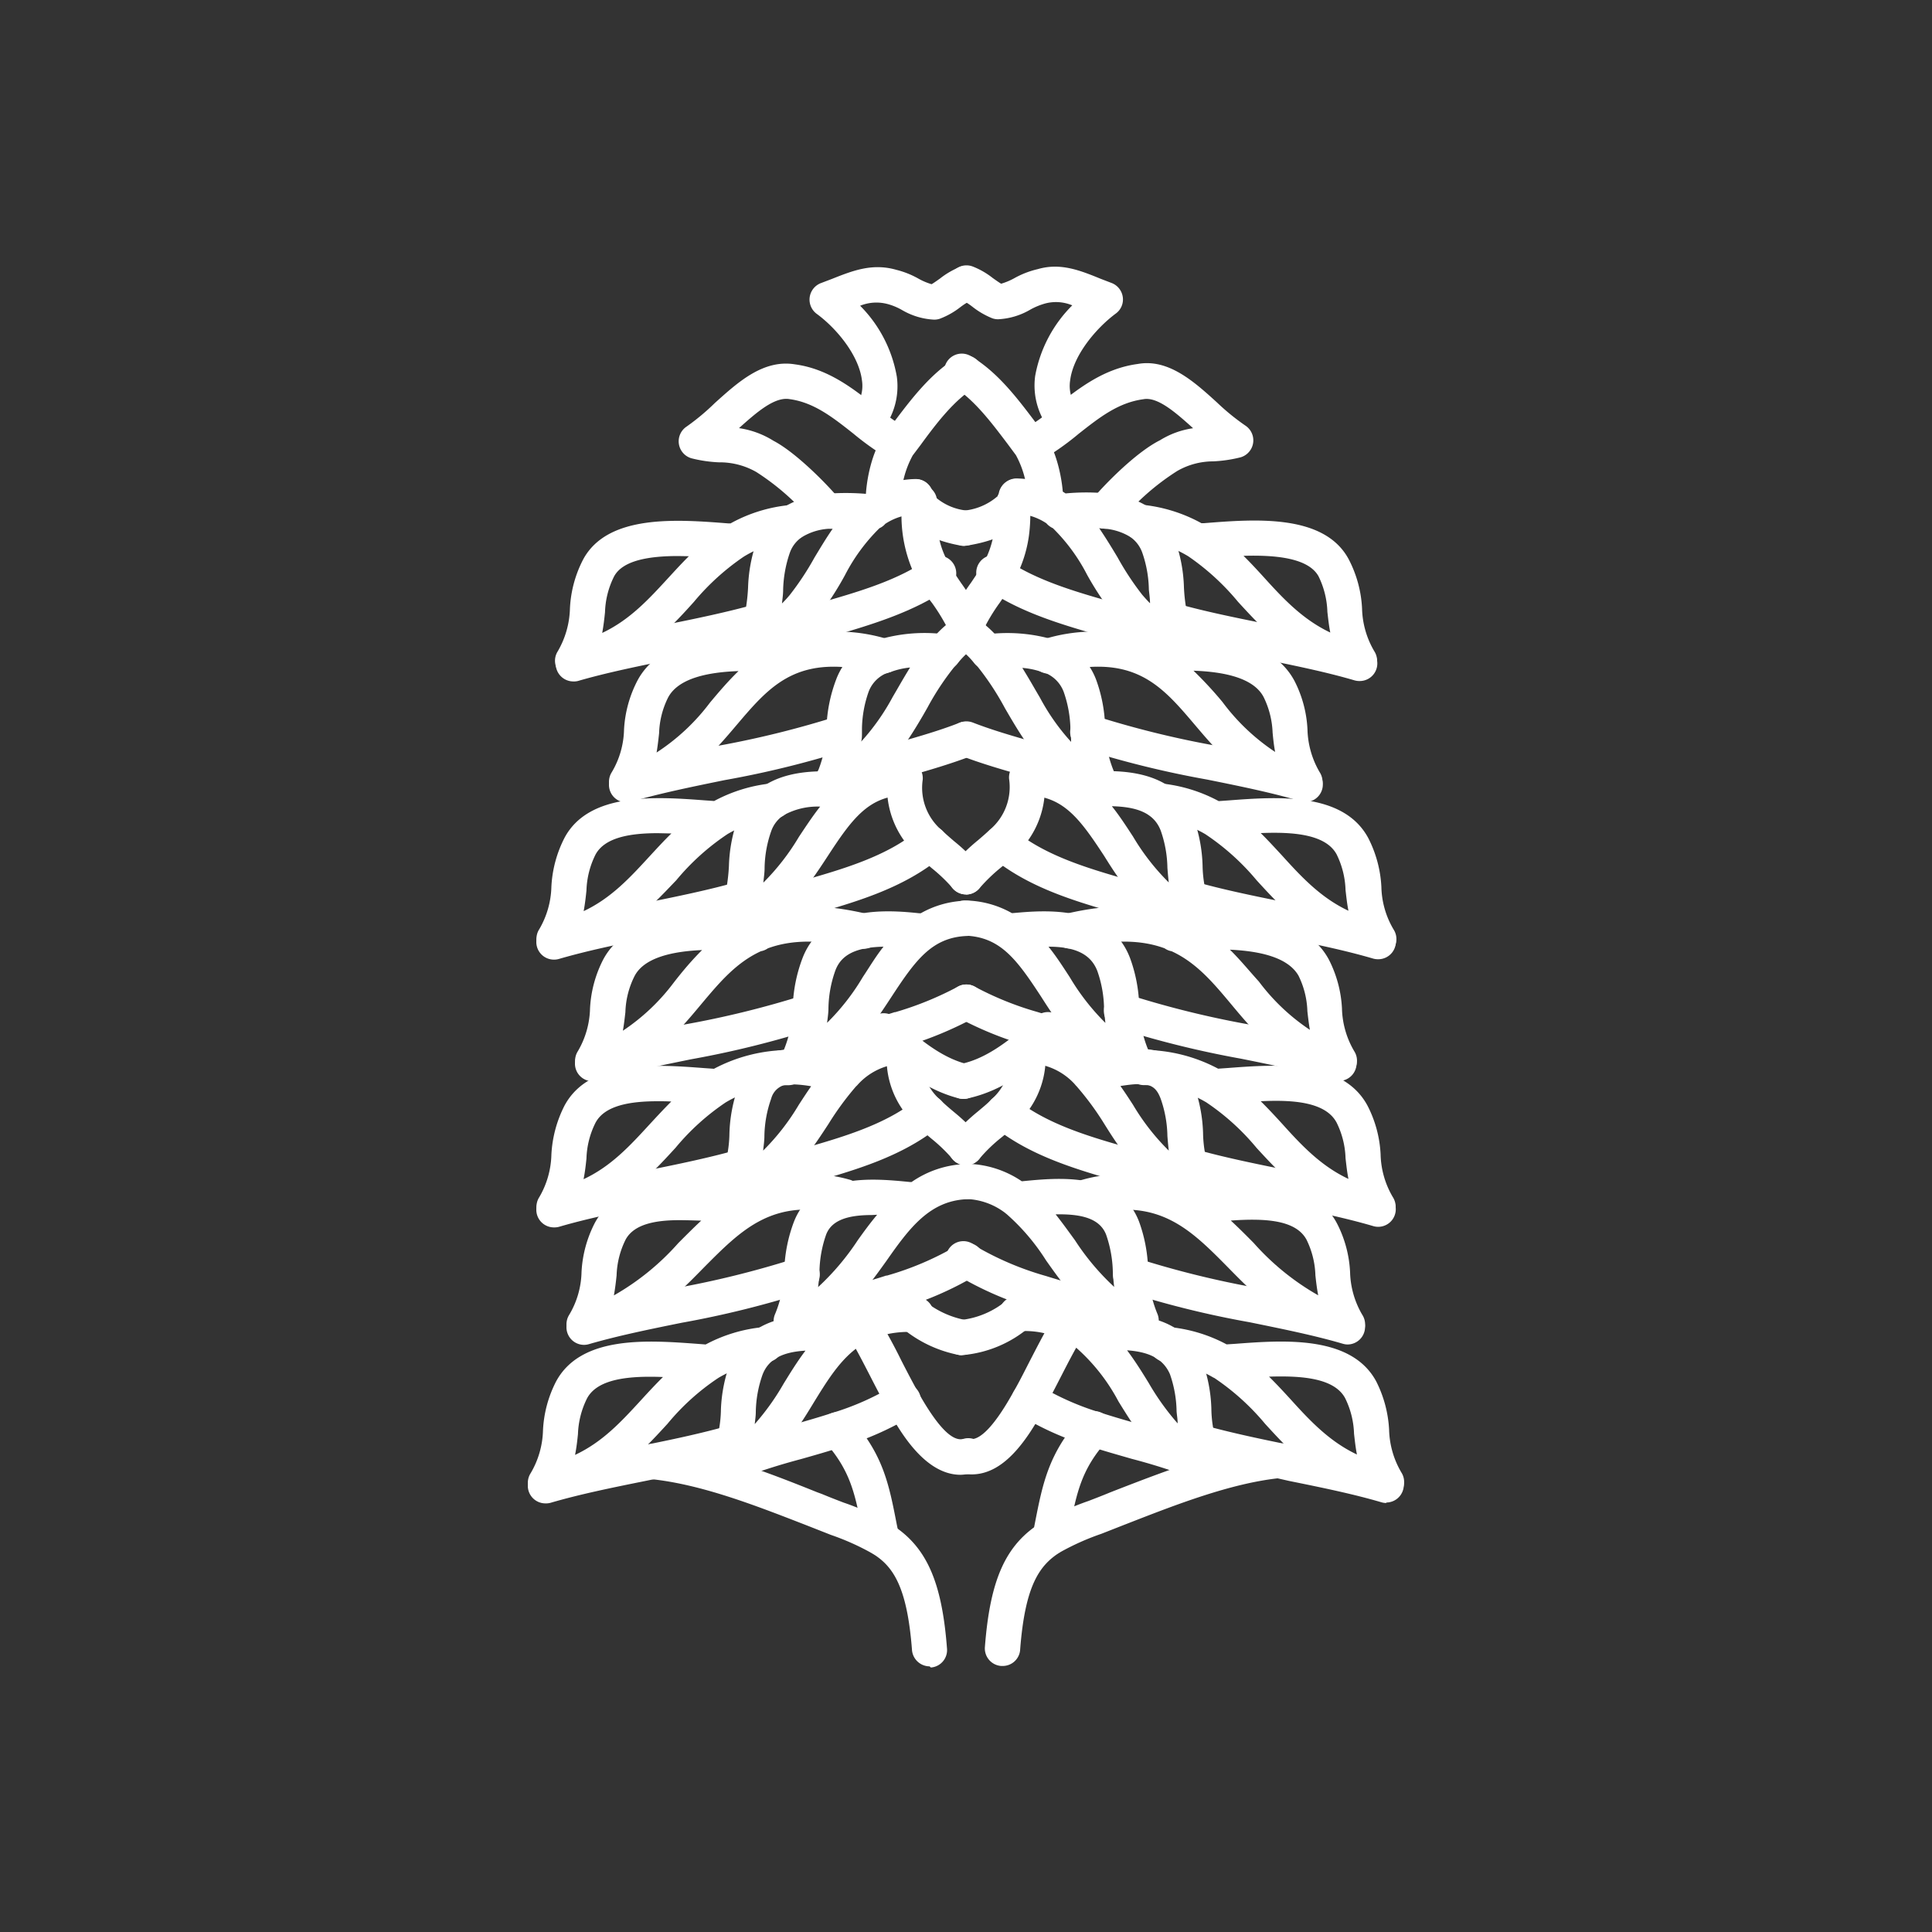 <svg id="Layer_1" data-name="Layer 1" xmlns="http://www.w3.org/2000/svg" viewBox="0 0 200 200">
  <rect x="0" y="0" width="200" height="200" fill="#333333" stroke="none"/>
  <defs>
    <style>
      .cls-1 {
        fill: #fff;
      }
    </style>
  </defs>
  <g>
    <path class="cls-1" d="M100.33,67.47a1.82,1.82,0,0,1-1.7-1.19c-.1-.27-.21-.53-.31-.78a20.15,20.15,0,0,0-1.85-3.1,14.49,14.49,0,0,1-3.11-10.09l0-.45a1.86,1.86,0,0,1,2-1.71A1.79,1.79,0,0,1,97,52.06l0,.43c-.2,3.91,1,5.66,2.49,7.86a22.56,22.56,0,0,1,2.18,3.71c.14.32.26.64.38,1A1.82,1.82,0,0,1,101,67.36,1.94,1.94,0,0,1,100.33,67.47Z"/>
    <path class="cls-1" d="M100,92.59a1.81,1.81,0,0,1-1.4-.67,17,17,0,0,0-2.16-2.06c-.47-.41-1-.82-1.4-1.25a9.41,9.41,0,0,1-3.15-8.2,1.82,1.82,0,1,1,3.63.3,5.76,5.76,0,0,0,2,5.26c.41.39.83.75,1.26,1.12a19.8,19.8,0,0,1,2.6,2.52,1.83,1.83,0,0,1-1.41,3Z"/>
    <path class="cls-1" d="M100,120.63a1.83,1.83,0,0,1-1.41-.67,17.15,17.15,0,0,0-2.16-2.08c-.55-.46-1.08-.92-1.58-1.42a9.23,9.23,0,0,1-3-8,1.82,1.82,0,1,1,3.63.3,5.64,5.64,0,0,0,1.88,5.12c.44.43.92.84,1.4,1.24a20.86,20.86,0,0,1,2.62,2.55,1.82,1.82,0,0,1-.27,2.56A1.76,1.76,0,0,1,100,120.63Z"/>
    <path class="cls-1" d="M78.15,68a1.82,1.82,0,0,1-1.66-2.57,9,9,0,0,0,.56-1.61,18.53,18.53,0,0,0,.39-3,15.84,15.84,0,0,1,.94-4.92A6.83,6.83,0,0,1,81,52.59a9.71,9.71,0,0,1,4.4-1.46,24.89,24.89,0,0,1,4.32,0,9.58,9.58,0,0,1,5-1.54,1.82,1.82,0,1,1,.13,3.64,6.06,6.06,0,0,0-3.21,1,1.67,1.67,0,0,1-.6.45,19,19,0,0,0-3.58,4.88A32.53,32.53,0,0,1,84.55,64a11.43,11.43,0,0,1-5.93,4A1.84,1.84,0,0,1,78.15,68Zm8.06-13.26-.44,0a6,6,0,0,0-2.75.86,3.25,3.25,0,0,0-1.25,1.6,12.68,12.68,0,0,0-.7,3.86c0,.47-.07.93-.12,1.41a11.46,11.46,0,0,0,.8-.87,29.13,29.13,0,0,0,2.57-3.89C84.92,56.72,85.53,55.69,86.21,54.72Z"/>
    <path class="cls-1" d="M78.41,68.18a1.89,1.89,0,0,1-1.8-1.12,1.67,1.67,0,0,1,.89-2.28l1,1.58-.67-1.69c2.2-.88,4.57-1.55,6.86-2.21,4-1.15,8.22-2.34,11.42-4.61a1.82,1.82,0,1,1,2.1,3C94.45,63.45,90,64.73,85.64,66c-2.31.65-4.49,1.28-6.52,2.08A1.94,1.94,0,0,1,78.41,68.18Z"/>
    <path class="cls-1" d="M59.27,70.22a1.82,1.82,0,0,1-1.53-2.8A9.26,9.26,0,0,0,59,63a12.23,12.23,0,0,1,1.37-5.09c2.54-4.71,9.75-4.14,15-3.73l.26,0a15.74,15.74,0,0,1,6.16-1.9,1.81,1.81,0,0,1,2,1.61,1.83,1.83,0,0,1-1.61,2A12.25,12.25,0,0,0,77,57.62h0a25,25,0,0,0-5.17,4.69C69,65.46,65.68,69,59.62,70.19A2.07,2.07,0,0,1,59.27,70.22ZM70.21,57.56c-2.94,0-5.73.42-6.64,2.11a8.82,8.82,0,0,0-.94,3.71c-.07.68-.15,1.39-.29,2.14,2.84-1.34,4.79-3.46,6.82-5.67.7-.76,1.4-1.53,2.15-2.27Z"/>
    <path class="cls-1" d="M59.27,70.54A1.82,1.82,0,0,1,58.76,67c3.16-.92,6.63-1.62,10-2.3s6.52-1.33,9.58-2.19a1.82,1.82,0,1,1,1,3.5c-3.19.9-6.57,1.59-9.85,2.26s-6.66,1.35-9.68,2.23A1.79,1.79,0,0,1,59.27,70.54Z"/>
    <path class="cls-1" d="M76.23,96.78a1.82,1.82,0,0,1-1.66-2.57,8.61,8.61,0,0,0,.54-1.6l0-.17a19,19,0,0,0,.35-2.83,15.59,15.59,0,0,1,.95-4.93,6.81,6.81,0,0,1,2.61-3.29c2.31-1.55,5.32-1.61,7.4-1.52l.52,0,1.55.12.17,0a10,10,0,0,1,4.73-1.3,1.79,1.79,0,0,1,1.89,1.75,1.83,1.83,0,0,1-1.76,1.89c-3.62.13-5.33,2.46-7.81,6.26-2.1,3.21-4.48,6.84-9.06,8.08A1.84,1.84,0,0,1,76.23,96.78ZM84.9,83.5a7.25,7.25,0,0,0-3.81.91A3.26,3.26,0,0,0,79.85,86a12,12,0,0,0-.7,3.86c0,.49-.08,1-.13,1.51a24,24,0,0,0,3.69-4.75C83.39,85.6,84.1,84.51,84.9,83.5Z"/>
    <path class="cls-1" d="M76.23,97.1a1.82,1.82,0,0,1-.69-3.51,68.51,68.51,0,0,1,7.19-2.33c4.46-1.27,9.06-2.58,12.38-5.36a1.82,1.82,0,1,1,2.34,2.8c-3.92,3.27-8.9,4.69-13.72,6.06A66.42,66.42,0,0,0,76.92,97,1.7,1.7,0,0,1,76.23,97.1Z"/>
    <path class="cls-1" d="M57.35,99a1.82,1.82,0,0,1-1.53-2.8,9.13,9.13,0,0,0,1.26-4.42,12.41,12.41,0,0,1,1.38-5.09C61,82,67.9,82.47,72.93,82.85l1,.07a15.93,15.93,0,0,1,6-1.83,1.82,1.82,0,0,1,.39,3.62,12.33,12.33,0,0,0-5,1.63h0a24.58,24.58,0,0,0-5.31,4.78C67,94.26,63.77,97.82,57.7,99A2.07,2.07,0,0,1,57.35,99ZM68.1,86.25c-2.88,0-5.49.44-6.45,2.21a8.9,8.9,0,0,0-.94,3.72c-.07.68-.15,1.39-.29,2.14,2.84-1.34,4.79-3.46,6.82-5.67.73-.79,1.47-1.6,2.26-2.37Z"/>
    <path class="cls-1" d="M57.35,99.34a1.82,1.82,0,0,1-.51-3.57c3.17-.92,6.63-1.63,10-2.31,3.2-.65,6.51-1.32,9.56-2.19A1.86,1.86,0,0,1,78.71,93,1.81,1.81,0,0,1,77.3,94.8c-3.16.89-6.51,1.57-9.75,2.23-3.43.7-6.67,1.36-9.69,2.24A1.79,1.79,0,0,1,57.35,99.34Z"/>
    <path class="cls-1" d="M76.23,124.51a1.83,1.83,0,0,1-1.66-2.58,12.48,12.48,0,0,0,.94-4.6,15.58,15.58,0,0,1,.95-4.92c1.8-4.68,6.13-3.91,9-3.4l1.27.21a10.14,10.14,0,0,1,6.71-2.76,1.77,1.77,0,0,1,1.89,1.76,1.82,1.82,0,0,1-1.76,1.88,6.6,6.6,0,0,0-4.79,2.2,1.37,1.37,0,0,1-.17.17,30.32,30.32,0,0,0-2.85,3.89c-2.1,3.21-4.48,6.85-9.06,8.08A1.49,1.49,0,0,1,76.23,124.51ZM82,112.25a2,2,0,0,0-2.17,1.49,12.11,12.11,0,0,0-.7,3.87c0,.48-.08,1-.13,1.5a23.63,23.63,0,0,0,3.69-4.74c.41-.63.83-1.28,1.28-1.92A12.91,12.91,0,0,0,82,112.25Z"/>
    <path class="cls-1" d="M76.23,124.82a1.82,1.82,0,0,1-.69-3.51A71.82,71.82,0,0,1,82.73,119c4.38-1.25,8.92-2.54,12.23-5.23a1.82,1.82,0,0,1,2.29,2.83c-3.89,3.16-8.79,4.55-13.52,5.9a66.42,66.42,0,0,0-6.81,2.2A1.7,1.7,0,0,1,76.23,124.82Z"/>
    <path class="cls-1" d="M57.35,126.74a1.82,1.82,0,0,1-1.53-2.8,9.13,9.13,0,0,0,1.26-4.42,12.54,12.54,0,0,1,1.37-5.09c2.58-4.76,9.45-4.24,14.46-3.86l1,.07a16.62,16.62,0,0,1,7.64-1.94,1.77,1.77,0,0,1,1.87,1.77,1.81,1.81,0,0,1-1.77,1.87A12.75,12.75,0,0,0,75.33,114l-.19.11a24.49,24.49,0,0,0-5.21,4.71c-2.89,3.15-6.16,6.72-12.24,7.88A2,2,0,0,1,57.35,126.74ZM68.09,114c-2.88,0-5.49.44-6.44,2.22a8.82,8.82,0,0,0-.94,3.71c-.07.68-.15,1.39-.3,2.14,2.85-1.33,4.8-3.46,6.83-5.67.72-.78,1.46-1.58,2.25-2.37C69,114,68.56,114,68.09,114Z"/>
    <path class="cls-1" d="M57.35,127.06a1.82,1.82,0,0,1-.51-3.57c3.16-.92,6.62-1.62,10-2.3s6.53-1.33,9.59-2.19a1.86,1.86,0,0,1,2.32,1.75,1.82,1.82,0,0,1-1.41,1.78c-3.17.89-6.52,1.57-9.77,2.23-3.42.7-6.66,1.35-9.67,2.23A1.79,1.79,0,0,1,57.35,127.06Z"/>
    <path class="cls-1" d="M99.74,113.76a2.28,2.28,0,0,1-.44-.05c-3.57-.89-6.54-3.34-9-5.62a1.85,1.85,0,0,1-.63-1.38,1.81,1.81,0,0,1,1.82-1.82,1.9,1.9,0,0,1,1.26.49c3,2.81,5.2,4.24,7.41,4.79a1.82,1.82,0,0,1-.44,3.59Z"/>
    <path class="cls-1" d="M82.79,111.29a1.82,1.82,0,0,1-1.66-2.57,12.48,12.48,0,0,0,.94-4.6,15.58,15.58,0,0,1,1-4.92c2.13-5.56,8.85-5,12.09-4.66l.16,0a10,10,0,0,1,4.73-1.3A1.81,1.81,0,0,1,101.89,95a1.83,1.83,0,0,1-1.76,1.89c-3.62.13-5.33,2.46-7.81,6.25-2.1,3.21-4.48,6.85-9.06,8.08A2,2,0,0,1,82.79,111.29ZM91.46,98c-2.61.06-4.35.69-5,2.51a12.11,12.11,0,0,0-.7,3.87c0,.48-.08,1-.14,1.5a23.31,23.31,0,0,0,3.7-4.74C90,100.12,90.66,99,91.46,98Z"/>
    <path class="cls-1" d="M82.79,111.62a1.82,1.82,0,0,1-.69-3.51,69.77,69.77,0,0,1,7.17-2.33c1.11-.32,2.23-.64,3.34-1l.07,0a33.79,33.79,0,0,0,6.46-2.63,1.82,1.82,0,0,1,1.79,3.17,38.1,38.1,0,0,1-7.23,3l-.08,0c-1.11.34-2.23.66-3.35,1a66,66,0,0,0-6.79,2.2A1.89,1.89,0,0,1,82.79,111.62Z"/>
    <path class="cls-1" d="M61.35,111.62a1.82,1.82,0,0,1-1.53-2.8,9.14,9.14,0,0,0,1.26-4.43,12.41,12.41,0,0,1,1.38-5.09C65.21,94.2,73,94.51,78,94.82c2.9-1.12,6.64-1.43,11.81-.2a1.82,1.82,0,0,1-.84,3.55c-4.21-1-7.17-.85-9.48,0a1.84,1.84,0,0,1-.72.3c-2.58,1.18-4.32,3.27-6.2,5.51-2.58,3.09-5.5,6.58-10.83,7.61A2.07,2.07,0,0,1,61.35,111.62ZM72.68,98.35c-3,.13-6,.75-7,2.71a8.86,8.86,0,0,0-.94,3.72c-.07.61-.14,1.25-.26,1.92a21.4,21.4,0,0,0,5.28-5C70.66,100.54,71.61,99.41,72.68,98.35Z"/>
    <path class="cls-1" d="M61.35,111.93a1.82,1.82,0,0,1-.51-3.57c3.16-.92,6.61-1.62,10-2.3A97.8,97.8,0,0,0,83.26,103a1.82,1.82,0,0,1,1.2,3.44,99.88,99.88,0,0,1-12.94,3.22c-3.42.7-6.65,1.35-9.66,2.23A1.79,1.79,0,0,1,61.35,111.93Z"/>
    <path class="cls-1" d="M75.35,153.07a1.83,1.83,0,0,1-1.66-2.58,12.43,12.43,0,0,0,.94-4.59,15.59,15.59,0,0,1,1-4.93c2-5.21,8-5,11.43-4.72a12.61,12.61,0,0,1,7.86-2,1.84,1.84,0,0,1,1.74,1.91,1.81,1.81,0,0,1-1.91,1.73c-5.84-.26-8,3.22-10.48,7.25-2,3.3-4.14,6.72-8.4,7.86A1.53,1.53,0,0,1,75.35,153.07Zm8-13.25c-2.25.14-3.77.81-4.41,2.48a12.11,12.11,0,0,0-.7,3.87c0,.41-.07.82-.11,1.25a25.22,25.22,0,0,0,3-4.2C81.81,142.12,82.53,140.94,83.38,139.82Z"/>
    <path class="cls-1" d="M75.35,153.39a1.82,1.82,0,0,1-.69-3.51,69.34,69.34,0,0,1,7.19-2.33c1.44-.41,2.88-.82,4.29-1.28a27.86,27.86,0,0,0,6.36-2.82,1.82,1.82,0,0,1,2,3.07,31.58,31.58,0,0,1-7.18,3.21c-1.46.48-2.94.9-4.42,1.32a65.63,65.63,0,0,0-6.81,2.2A1.7,1.7,0,0,1,75.35,153.39Z"/>
    <path class="cls-1" d="M56.47,155.31a1.82,1.82,0,0,1-1.54-2.8,9.17,9.17,0,0,0,1.28-4.43A12.28,12.28,0,0,1,57.57,143c2.58-4.78,9.51-4.26,14.57-3.89l.91.07a15.81,15.81,0,0,1,6-1.8,1.82,1.82,0,0,1,.38,3.63,12,12,0,0,0-5,1.59l-.08.05h0a24.13,24.13,0,0,0-5.25,4.74c-2.89,3.15-6.16,6.71-12.24,7.88A2,2,0,0,1,56.47,155.31ZM67.3,142.52c-2.92,0-5.57.44-6.53,2.24a8.93,8.93,0,0,0-.94,3.7c-.07.68-.15,1.4-.3,2.15,2.86-1.34,4.8-3.46,6.83-5.67.73-.8,1.48-1.61,2.27-2.39C68.19,142.53,67.74,142.52,67.3,142.52Z"/>
    <path class="cls-1" d="M56.47,155.63a1.82,1.82,0,0,1-.51-3.57c3.15-.92,6.6-1.62,9.93-2.3l1.35-.27c2.72-.55,5.6-1.17,8.27-1.93a1.82,1.82,0,1,1,1,3.51c-2.78.78-5.74,1.42-8.53,2l-1.33.27c-3.42.69-6.65,1.35-9.66,2.23A1.79,1.79,0,0,1,56.47,155.63Z"/>
    <path class="cls-1" d="M99.44,152.67c-3.78,0-6.38-4.68-7.56-6.8-.59-1.07-1.18-2.21-1.75-3.32-.86-1.67-1.67-3.26-2.46-4.48a1.82,1.82,0,1,1,3-2,54.48,54.48,0,0,1,2.65,4.8c.55,1.07,1.12,2.17,1.7,3.21,2,3.57,3.56,5.2,4.72,4.87a1.82,1.82,0,0,1,1,3.5A4.8,4.8,0,0,1,99.44,152.67Z"/>
    <path class="cls-1" d="M99.63,140.28a1.36,1.36,0,0,1-.29,0,13,13,0,0,1-5.88-2.74c-.71-.54-1.49-1.19-2.43-2.06a1.83,1.83,0,0,1,2.48-2.68c.73.68,1.44,1.3,2.15,1.84a9.6,9.6,0,0,0,4.25,2,1.82,1.82,0,0,1-.28,3.62Z"/>
    <path class="cls-1" d="M81.91,138.58A1.82,1.82,0,0,1,80.25,136a12.52,12.52,0,0,0,.94-4.6,15.59,15.59,0,0,1,1-4.93c2-5.11,8.22-4.48,12-4.11l.18,0A10.44,10.44,0,0,1,100,120.5a1.82,1.82,0,1,1,.13,3.64c-3.88.14-6,3-8.37,6.39-2.28,3.18-4.87,6.77-9.38,8A2,2,0,0,1,81.91,138.58Zm8.35-12.8c-2.3,0-4.12.44-4.73,2a12.16,12.16,0,0,0-.7,3.87c0,.51-.08,1-.14,1.59a26.15,26.15,0,0,0,4.11-4.86c.62-.87,1.27-1.76,2-2.63Z"/>
    <path class="cls-1" d="M82.78,138.69l-.87-1.61-.67-1.7.85-.33c2-.77,4.2-1.39,6.31-2,1.11-.32,2.23-.64,3.33-1l.08,0a31.05,31.05,0,0,0,7.25-3.1,1.82,1.82,0,1,1,2,3.07,34.66,34.66,0,0,1-8.19,3.53l-.08,0c-1.11.34-2.23.66-3.34,1-2.13.61-4.14,1.18-6,1.9Z"/>
    <path class="cls-1" d="M60.47,138.9a1.82,1.82,0,0,1-1.54-2.8,9,9,0,0,0,1.27-4.42,12.41,12.41,0,0,1,1.38-5.09c2.48-4.61,8.57-4.08,13.45-3.65.72.06,1.42.12,2.09.16h0a15.08,15.08,0,0,1,10.76-1,1.82,1.82,0,0,1-.83,3.55C80,124,76.83,127.22,72.81,131.27c-3,3.07-6.48,6.54-12,7.6A2,2,0,0,1,60.47,138.9Zm9.87-12.59c-2.52,0-4.7.42-5.57,2a8.9,8.9,0,0,0-.94,3.72c-.07.66-.15,1.35-.28,2.07a26.22,26.22,0,0,0,6.67-5.42c.77-.77,1.55-1.56,2.37-2.32C71.83,126.34,71.07,126.31,70.34,126.31Z"/>
    <path class="cls-1" d="M60.47,139.22a1.82,1.82,0,0,1-.51-3.57c3.15-.91,6.59-1.61,9.92-2.29a97.85,97.85,0,0,0,12.49-3.1,1.82,1.82,0,1,1,1.21,3.43,100.36,100.36,0,0,1-13,3.24c-3.41.69-6.63,1.35-9.63,2.22A1.79,1.79,0,0,1,60.47,139.22Z"/>
    <path class="cls-1" d="M97.72,69.39a1.82,1.82,0,0,1-1.42-3,11.68,11.68,0,0,1,2.27-2.19,6.06,6.06,0,0,1,.53-.35,1.48,1.48,0,0,1,.21-.13,1.82,1.82,0,1,1,1.8,3.16l-.42.28a7.83,7.83,0,0,0-1.55,1.51A1.81,1.81,0,0,1,97.72,69.39Z"/>
    <path class="cls-1" d="M86.31,82.42a1.82,1.82,0,0,1-1.58-2.74,12.18,12.18,0,0,0,.83-4l0-.43a15.47,15.47,0,0,1,1-4.91,6.9,6.9,0,0,1,4.12-4.08l.13,0a16.72,16.72,0,0,1,7.07-.59,1.82,1.82,0,0,1,1.21,3A27.77,27.77,0,0,0,96,73.27l-.44.77v0c-2.06,3.52-4.23,6.79-8.11,8.09l-.09,0-.51.16A1.77,1.77,0,0,1,86.31,82.42Zm5.85-12.84-.1,0a3.38,3.38,0,0,0-2.13,2,12,12,0,0,0-.7,3.85l0,.45c0,.29,0,.59-.08.89a23.11,23.11,0,0,0,3.26-4.62l.46-.79c.42-.73.86-1.49,1.34-2.26A8,8,0,0,0,92.16,69.58Zm1.78,3.57h0Z"/>
    <path class="cls-1" d="M87.46,82.3a1.82,1.82,0,0,1-.54-3.56c1.92-.7,3.94-1.28,5.9-1.84,2.2-.63,4.48-1.28,6.56-2.1a1.83,1.83,0,0,1,1.33,3.4c-2.25.87-4.6,1.55-6.89,2.2-2,.58-3.92,1.12-5.73,1.79A1.9,1.9,0,0,1,87.46,82.3Z"/>
    <path class="cls-1" d="M64.87,82.74a1.82,1.82,0,0,1-1.54-2.8,9,9,0,0,0,1.27-4.42A12.41,12.41,0,0,1,66,70.43c2.85-5.3,11.13-4.76,16.07-4.44h0a17.75,17.75,0,0,1,9.78.16,1.82,1.82,0,0,1-.9,3.53c-8.32-2.13-11.14,1.19-14.7,5.38-2.63,3.1-5.6,6.6-11.07,7.65A2,2,0,0,1,64.87,82.74ZM76.45,69.47c-3.1.11-6.2.71-7.28,2.72a8.82,8.82,0,0,0-.94,3.71c-.07.63-.14,1.29-.26,2a21.68,21.68,0,0,0,5.53-5.17C74.43,71.62,75.38,70.5,76.45,69.47Z"/>
    <path class="cls-1" d="M64.87,83.07a1.82,1.82,0,0,1-.51-3.57c3.16-.92,6.61-1.62,10-2.3a99.51,99.51,0,0,0,12.46-3.1A1.82,1.82,0,0,1,88,77.54,99.88,99.88,0,0,1,75,80.76c-3.42.7-6.65,1.36-9.66,2.23A1.81,1.81,0,0,1,64.87,83.07Z"/>
    <path class="cls-1" d="M99.89,56.5h0a1.73,1.73,0,0,1-.32,0c-2.88-.5-4.87-1.55-5.91-3.11a.75.75,0,0,1-.07-.12A4.59,4.59,0,0,1,93,51.86,1.82,1.82,0,0,1,96.56,51a.87.87,0,0,0,.12.29l.06.09a5.84,5.84,0,0,0,3.43,1.48,1.82,1.82,0,0,1-.28,3.62Z"/>
    <path class="cls-1" d="M84.19,54.11a25.24,25.24,0,0,0-5.9-5.25,7.62,7.62,0,0,0-3.88-1,14,14,0,0,1-2.84-.42,1.83,1.83,0,0,1-.48-3.29A23.7,23.7,0,0,0,74,41.72c2.37-2.13,5-4.55,8.31-4,3.42.46,6,2.5,8.28,4.3a25.47,25.47,0,0,0,3.31,2.36,1.82,1.82,0,0,1-1.77,3.18,28.78,28.78,0,0,1-3.8-2.68c-2.1-1.66-4.07-3.22-6.58-3.56-1.56-.28-3.44,1.38-5.25,3a9.2,9.2,0,0,1,3.57,1.31C82.32,46.8,85.52,50,87,51.78Z"/>
    <path class="cls-1" d="M91.43,53.74a1.81,1.81,0,0,1-1.82-1.82c0-2.15.68-5.34,2-7l.82-1.08c1.93-2.57,3.94-5.22,6.7-6.89A1.82,1.82,0,0,1,101,40.05c-2.17,1.31-4,3.68-5.69,6l-.83,1.1a10,10,0,0,0-1.21,4.8A1.82,1.82,0,0,1,91.43,53.74Z"/>
    <path class="cls-1" d="M108.2,53.74a1.82,1.82,0,0,1-1.82-1.82,10,10,0,0,0-1.21-4.8L104.34,46c-1.73-2.29-3.52-4.67-5.69-6a1.82,1.82,0,1,1,1.89-3.11c2.77,1.67,4.77,4.33,6.71,6.9l.81,1.06c1.28,1.67,2,4.86,2,7A1.81,1.81,0,0,1,108.2,53.74Z"/>
    <path class="cls-1" d="M89.75,45.38a1.82,1.82,0,0,1-1.39-3,3.71,3.71,0,0,0,.87-3c-.32-2.62-2.66-5.42-4.71-6.91A1.83,1.83,0,0,1,85,29.3l1.13-.43c2.14-.85,4.17-1.65,6.65-.94a9.13,9.13,0,0,1,2.29.91,6.47,6.47,0,0,0,1.37.58c.26-.15.6-.4.86-.58a8.42,8.42,0,0,1,2.08-1.21,1.82,1.82,0,0,1,1.15,3.46,7.51,7.51,0,0,0-1.12.71A8.12,8.12,0,0,1,97.28,33a1.84,1.84,0,0,1-.57.09,7.26,7.26,0,0,1-3.34-1,6.29,6.29,0,0,0-1.5-.62,4.49,4.49,0,0,0-2.83.18A13.72,13.72,0,0,1,92.84,39a7.36,7.36,0,0,1-1.7,5.77A1.82,1.82,0,0,1,89.75,45.38Z"/>
    <path class="cls-1" d="M96.23,172.5a1.84,1.84,0,0,1-1.82-1.68c-.5-6.54-1.94-8.69-4.1-10a25.9,25.9,0,0,0-4.3-1.93L83.75,158l-.46-.18c-5-1.94-10.63-4.15-15.87-4.7a1.75,1.75,0,0,1-1.73-1.82,1.9,1.9,0,0,1,1.91-1.82c5.93.62,11.82,2.92,17,5l.49.18c.79.33,1.52.61,2.22.88a27.06,27.06,0,0,1,4.92,2.24c3.64,2.27,5.27,5.87,5.8,12.84a1.81,1.81,0,0,1-1.67,2Z"/>
    <path class="cls-1" d="M91.27,161.07a1.82,1.82,0,0,1-1.8-1.55l-.21-1.06c-.76-3.88-1.22-6.23-3.91-9.25a1.82,1.82,0,0,1,2.72-2.42c3.35,3.77,3.94,6.78,4.76,11l.23,1.13a2.19,2.19,0,0,1,0,.36A1.82,1.82,0,0,1,91.27,161.07Z"/>
    <path class="cls-1" d="M99.63,67.54a1.87,1.87,0,0,1-.61-.11,1.82,1.82,0,0,1-1.1-2.33l.18-.49c.06-.17.15-.36.23-.55a21.83,21.83,0,0,1,2.19-3.74c.28-.42.56-.83.83-1.25A9.76,9.76,0,0,0,102.91,55a12.33,12.33,0,0,0,.1-2.54l0-.31,1.81-.27,1.81-.12,0,.54a16.75,16.75,0,0,1-.12,3.19,13.24,13.24,0,0,1-2.1,5.52c-.29.46-.59.91-.9,1.36a18.93,18.93,0,0,0-1.87,3.16l-.31.8A1.82,1.82,0,0,1,99.63,67.54Z"/>
    <path class="cls-1" d="M100,92.59a1.83,1.83,0,0,1-1.41-3A19.44,19.44,0,0,1,101.22,87c.42-.36.84-.72,1.24-1.1a5.77,5.77,0,0,0,2-5.27,1.82,1.82,0,1,1,3.63-.3A9.38,9.38,0,0,1,105,88.58c-.44.42-.91.83-1.39,1.23a17.47,17.47,0,0,0-2.18,2.1A1.81,1.81,0,0,1,100,92.59Z"/>
    <path class="cls-1" d="M100,120.63a1.82,1.82,0,0,1-1.41-3,19.9,19.9,0,0,1,2.64-2.57c.48-.41,1-.82,1.41-1.26a5.7,5.7,0,0,0,1.88-5.12,1.81,1.81,0,0,1,1.66-2,1.84,1.84,0,0,1,2,1.66,9.33,9.33,0,0,1-2.95,8c-.51.5-1.05,1-1.6,1.44a16.17,16.17,0,0,0-2.18,2.1A1.83,1.83,0,0,1,100,120.63Z"/>
    <path class="cls-1" d="M121.85,67.94a1.84,1.84,0,0,1-.47-.06,11.43,11.43,0,0,1-5.93-4,32.53,32.53,0,0,1-2.91-4.37A18.9,18.9,0,0,0,109,54.68a2,2,0,0,1-.68-.51,6,6,0,0,0-3.14-1,1.82,1.82,0,1,1,.13-3.64,9.56,9.56,0,0,1,5,1.55,22.72,22.72,0,0,1,4.29,0A9.55,9.55,0,0,1,119,52.55a6.91,6.91,0,0,1,2.62,3.32,15.62,15.62,0,0,1,.94,4.91,17.49,17.49,0,0,0,.39,3,9.25,9.25,0,0,0,.55,1.61,1.83,1.83,0,0,1-.27,1.93A1.79,1.79,0,0,1,121.85,67.94Zm-8.06-13.26c.68,1,1.29,2,1.89,3a29.26,29.26,0,0,0,2.57,3.9c.27.31.53.6.8.87,0-.48-.08-1-.12-1.41a12.16,12.16,0,0,0-.69-3.85A3.33,3.33,0,0,0,117,55.58a6,6,0,0,0-2.76-.86Z"/>
    <path class="cls-1" d="M121.79,68.26a1.63,1.63,0,0,1-.59-.12l-.2-.08c-2.15-.85-4.33-1.47-6.64-2.13-4.33-1.24-8.81-2.51-12.52-5.14a1.82,1.82,0,0,1,2.1-3c3.21,2.27,7.38,3.46,11.42,4.61,2.29.66,4.66,1.34,6.86,2.21A2,2,0,0,1,123.4,67,1.78,1.78,0,0,1,121.79,68.26Z"/>
    <path class="cls-1" d="M140.73,70.18a2,2,0,0,1-.34,0c-6.07-1.17-9.34-4.73-12.23-7.88A25.07,25.07,0,0,0,123,57.58h0a12.32,12.32,0,0,0-5.17-1.71,1.82,1.82,0,0,1,.38-3.62,16,16,0,0,1,6.16,1.91l.26,0c5.26-.42,12.48-1,15,3.76A12.27,12.27,0,0,1,141,63a9.12,9.12,0,0,0,1.27,4.42,1.82,1.82,0,0,1-1.54,2.8Zm-12-12.64c.75.74,1.46,1.51,2.15,2.27,2,2.21,4,4.33,6.83,5.67-.15-.75-.22-1.46-.3-2.14a8.94,8.94,0,0,0-.92-3.69C135.42,57.74,132,57.44,128.69,57.54Z"/>
    <path class="cls-1" d="M140.73,70.5a1.79,1.79,0,0,1-.51-.07c-3-.88-6.26-1.54-9.7-2.24-3.26-.66-6.65-1.35-9.83-2.25a1.82,1.82,0,1,1,1-3.5c3,.86,6.37,1.53,9.57,2.18,3.35.69,6.82,1.39,10,2.31a1.82,1.82,0,0,1-.51,3.57Z"/>
    <path class="cls-1" d="M123.77,96.74a2,2,0,0,1-.47-.06c-4.58-1.24-7-4.87-9-8.08-2.49-3.8-4.19-6.13-7.82-6.26a1.82,1.82,0,0,1-1.75-1.89,1.78,1.78,0,0,1,1.88-1.75A10.06,10.06,0,0,1,111.3,80l.15,0c3.23-.29,10-.9,12.1,4.68a15.62,15.62,0,0,1,.94,4.91,12.64,12.64,0,0,0,.94,4.59,1.82,1.82,0,0,1-1.66,2.58ZM115.1,83.46c.8,1,1.51,2.1,2.19,3.14a23.66,23.66,0,0,0,3.7,4.75c-.06-.52-.1-1-.14-1.51a12.16,12.16,0,0,0-.69-3.85C119.46,84.16,117.71,83.52,115.1,83.46Z"/>
    <path class="cls-1" d="M123.77,97.06a1.87,1.87,0,0,1-.69-.13,64,64,0,0,0-6.81-2.21c-4.82-1.37-9.8-2.79-13.71-6.06a1.82,1.82,0,0,1,2.33-2.8c3.33,2.78,7.93,4.09,12.38,5.36a67,67,0,0,1,7.19,2.33,1.82,1.82,0,0,1-.69,3.51Z"/>
    <path class="cls-1" d="M142.65,99a2,2,0,0,1-.34,0c-6.08-1.17-9.35-4.73-12.23-7.88a24.79,24.79,0,0,0-5.31-4.77h0a12.27,12.27,0,0,0-5-1.62,1.83,1.83,0,0,1,.39-3.63,15.93,15.93,0,0,1,6,1.83l1-.07c5-.38,11.9-.9,14.48,3.89a12.43,12.43,0,0,1,1.36,5.06,9,9,0,0,0,1.27,4.42,1.82,1.82,0,0,1-1.54,2.8ZM130.51,86.24c.78.77,1.52,1.58,2.25,2.37,2,2.21,4,4.34,6.83,5.67-.15-.75-.22-1.46-.3-2.14a8.94,8.94,0,0,0-.92-3.69C137.25,86.37,133.91,86.1,130.51,86.24Z"/>
    <path class="cls-1" d="M142.65,99.3a1.79,1.79,0,0,1-.51-.07c-3-.88-6.25-1.54-9.68-2.23-3.26-.67-6.62-1.35-9.8-2.25a1.82,1.82,0,0,1,.44-3.58h0a1.68,1.68,0,0,1,.5.07c3,.86,6.37,1.54,9.58,2.19s6.81,1.38,10,2.3a1.82,1.82,0,0,1-.51,3.57Z"/>
    <path class="cls-1" d="M123.77,124.46a2,2,0,0,1-.47-.06c-4.58-1.23-7-4.87-9-8.08a29.44,29.44,0,0,0-2.86-3.88,1.37,1.37,0,0,1-.16-.18,6.62,6.62,0,0,0-4.8-2.19,1.82,1.82,0,0,1-1.75-1.89,1.79,1.79,0,0,1,1.88-1.75,10,10,0,0,1,6.71,2.76l1.28-.22c2.87-.51,7.2-1.28,9,3.42a15.61,15.61,0,0,1,.94,4.9,12.73,12.73,0,0,0,.94,4.6,1.82,1.82,0,0,1-1.66,2.57Zm-7.76-12c.45.63.87,1.28,1.28,1.91a23.31,23.31,0,0,0,3.7,4.74c-.06-.52-.1-1-.14-1.5a12.16,12.16,0,0,0-.69-3.85C119.57,112.17,118.73,112,116,112.42Z"/>
    <path class="cls-1" d="M123.78,124.78a1.84,1.84,0,0,1-.69-.13,67,67,0,0,0-6.8-2.2c-4.75-1.36-9.65-2.75-13.54-5.91a1.82,1.82,0,0,1,2.3-2.83c3.31,2.69,7.85,4,12.23,5.23a69.38,69.38,0,0,1,7.19,2.34,1.82,1.82,0,0,1-.69,3.5Z"/>
    <path class="cls-1" d="M142.65,126.7a2,2,0,0,1-.34,0c-6.07-1.17-9.34-4.73-12.23-7.87a24.43,24.43,0,0,0-5.23-4.73l-.16-.09a12.79,12.79,0,0,0-6.32-1.68,1.82,1.82,0,1,1,.09-3.64,16.5,16.5,0,0,1,7.64,1.94l1-.07c5-.38,11.88-.9,14.46,3.89a12.27,12.27,0,0,1,1.36,5.06,9.09,9.09,0,0,0,1.27,4.42,1.82,1.82,0,0,1-1.54,2.8ZM130.51,114c.8.79,1.54,1.59,2.25,2.37,2,2.22,4,4.34,6.83,5.67-.15-.75-.22-1.46-.3-2.14a8.85,8.85,0,0,0-.92-3.68C137.25,114.09,133.9,113.83,130.51,114Z"/>
    <path class="cls-1" d="M142.65,127a1.81,1.81,0,0,1-.51-.08c-3-.88-6.26-1.54-9.69-2.23-3.25-.67-6.62-1.35-9.79-2.24a1.82,1.82,0,0,1,.44-3.59h0a1.68,1.68,0,0,1,.5.07c3,.86,6.36,1.54,9.57,2.19s6.81,1.38,10,2.31a1.82,1.82,0,0,1-.51,3.57Z"/>
    <path class="cls-1" d="M99.74,113.76a1.84,1.84,0,0,1-1.83-1.82,1.81,1.81,0,0,1,1.56-1.8c2.32-.49,4.65-2,7.77-4.88a1.82,1.82,0,1,1,2.49,2.66c-2.6,2.44-5.78,5-9.63,5.8A1.47,1.47,0,0,1,99.74,113.76Z"/>
    <path class="cls-1" d="M117.21,111.26a2,2,0,0,1-.47-.06c-4.58-1.24-6.95-4.87-9-8.08-2.49-3.8-4.19-6.13-7.82-6.26A1.82,1.82,0,0,1,98.12,95,1.76,1.76,0,0,1,100,93.22a10.06,10.06,0,0,1,4.74,1.3l.15,0c3.23-.29,10-.9,12.1,4.68a15.62,15.62,0,0,1,.94,4.91,12.43,12.43,0,0,0,.94,4.59,1.82,1.82,0,0,1-1.66,2.58ZM108.54,98c.81,1,1.51,2.1,2.19,3.14a23.66,23.66,0,0,0,3.7,4.75c-.06-.52-.1-1-.14-1.51a12.16,12.16,0,0,0-.69-3.85C112.9,98.68,111.15,98,108.54,98Z"/>
    <path class="cls-1" d="M117.21,111.58a1.82,1.82,0,0,1-.68-.13,63.68,63.68,0,0,0-6.83-2.21c-1.13-.33-2.27-.65-3.39-1a36.47,36.47,0,0,1-7.17-2.92,1.82,1.82,0,0,1,1.79-3.17,32.63,32.63,0,0,0,6.46,2.61c1.1.34,2.21.66,3.31,1a71.22,71.22,0,0,1,7.2,2.34,1.82,1.82,0,0,1-.69,3.51Z"/>
    <path class="cls-1" d="M138.65,111.58a1.32,1.32,0,0,1-.34,0c-5.34-1-8.26-4.51-10.84-7.6-1.87-2.24-3.62-4.33-6.19-5.51a1.78,1.78,0,0,1-.72-.3c-2.31-.85-5.28-1-9.48,0a1.83,1.83,0,0,1-.85-3.55c5.17-1.23,8.91-.92,11.81.2,5-.31,12.76-.62,15.52,4.51a12.43,12.43,0,0,1,1.36,5.06,9.15,9.15,0,0,0,1.27,4.43,1.82,1.82,0,0,1-1.54,2.8ZM127.32,98.31c1.08,1.06,2,2.2,3,3.3a21.4,21.4,0,0,0,5.28,5c-.12-.67-.19-1.31-.26-1.92a8.9,8.9,0,0,0-.92-3.69C133.31,99.07,130.34,98.45,127.32,98.31Z"/>
    <path class="cls-1" d="M138.65,111.9a2.24,2.24,0,0,1-.51-.07c-3-.88-6.23-1.54-9.65-2.23a101.7,101.7,0,0,1-13-3.23,1.82,1.82,0,1,1,1.21-3.44,98.81,98.81,0,0,0,12.47,3.1c3.34.68,6.79,1.38,9.94,2.3a1.82,1.82,0,0,1-.51,3.57Z"/>
    <path class="cls-1" d="M124.65,153a2,2,0,0,1-.47-.06c-4.26-1.15-6.36-4.57-8.4-7.87a19.62,19.62,0,0,0-4.32-5.51l-.13-.1a9,9,0,0,0-6-1.64,1.78,1.78,0,0,1-1.9-1.73,1.81,1.81,0,0,1,1.73-1.9,12.39,12.39,0,0,1,7.86,2c3.41-.29,9.43-.49,11.44,4.73a15.62,15.62,0,0,1,.94,4.91,12.43,12.43,0,0,0,.94,4.59,1.82,1.82,0,0,1-1.66,2.58Zm-8-13.25c.85,1.13,1.58,2.3,2.26,3.41a26.16,26.16,0,0,0,3,4.19c0-.43-.08-.84-.11-1.25a12.16,12.16,0,0,0-.69-3.85C120.39,140.6,118.87,139.93,116.62,139.78Z"/>
    <path class="cls-1" d="M124.65,153.35a1.87,1.87,0,0,1-.69-.13,61,61,0,0,0-6.8-2.2c-1.48-.43-3-.85-4.43-1.33a30.66,30.66,0,0,1-7.18-3.21,1.82,1.82,0,1,1,2-3.07,28.19,28.19,0,0,0,6.36,2.82c1.42.46,2.86.87,4.3,1.28a70.17,70.17,0,0,1,7.19,2.34,1.82,1.82,0,0,1-.7,3.5Z"/>
    <path class="cls-1" d="M143.53,155.27a2,2,0,0,1-.34,0c-6.08-1.17-9.35-4.73-12.23-7.88a24.87,24.87,0,0,0-5.25-4.74l-.11-.05a12.14,12.14,0,0,0-5-1.61,1.82,1.82,0,0,1-1.62-2,1.86,1.86,0,0,1,2-1.62,15.71,15.71,0,0,1,6,1.8l.92-.06c5-.38,12-.89,14.57,3.9A12.51,12.51,0,0,1,143.8,148a9.15,9.15,0,0,0,1.27,4.43,1.82,1.82,0,0,1-1.54,2.8Zm-12.16-12.76c.79.78,1.54,1.59,2.27,2.39,2,2.21,4,4.33,6.83,5.67-.15-.75-.22-1.46-.3-2.14a8.9,8.9,0,0,0-.92-3.69C138.13,142.66,134.79,142.4,131.37,142.51Z"/>
    <path class="cls-1" d="M143.53,155.59a1.79,1.79,0,0,1-.51-.07c-3-.88-6.2-1.53-9.6-2.22L132.1,153H132c-2.61-.53-5.62-1.17-8.48-2a1.82,1.82,0,0,1,.44-3.58h0a1.61,1.61,0,0,1,.49.07c2.74.77,5.67,1.39,8.2,1.91h.08l1.37.28c3.33.68,6.76,1.37,9.9,2.29a1.82,1.82,0,0,1-.51,3.57Z"/>
    <path class="cls-1" d="M100.58,152.63a5.06,5.06,0,0,1-.76-.06,1.82,1.82,0,0,1,.56-3.6c1.1.17,2.65-1.48,4.55-4.91.58-1,1.14-2.13,1.69-3.2.91-1.76,1.76-3.43,2.66-4.81a1.82,1.82,0,1,1,3,2c-.79,1.23-1.61,2.81-2.47,4.49-.57,1.11-1.15,2.24-1.74,3.31C106.23,149.23,103.87,152.63,100.58,152.63Z"/>
    <path class="cls-1" d="M99.62,140.28a1.82,1.82,0,0,1-.12-3.64,8.86,8.86,0,0,0,4.75-2.06,26.17,26.17,0,0,0,2.23-1.9,1.82,1.82,0,0,1,2.49,2.66,29.72,29.72,0,0,1-2.53,2.15,12.26,12.26,0,0,1-6.69,2.78Z"/>
    <path class="cls-1" d="M118.09,138.54a2,2,0,0,1-.47-.06c-4.52-1.22-7.07-4.81-9.33-8a22.06,22.06,0,0,0-4.1-4.81,1.58,1.58,0,0,1-.15-.12,7,7,0,0,0-4-1.43,1.82,1.82,0,0,1,.13-3.64,10.44,10.44,0,0,1,5.6,1.8h.07c3.77-.37,10.08-1,12.07,4.17a15.62,15.62,0,0,1,.94,4.91,12.89,12.89,0,0,0,.94,4.59,1.82,1.82,0,0,1-.27,1.93A1.79,1.79,0,0,1,118.09,138.54Zm-8.81-12.83c.7.88,1.35,1.79,2,2.68a25.37,25.37,0,0,0,4.06,4.83c-.07-.54-.11-1.07-.14-1.57a12.45,12.45,0,0,0-.7-3.85C113.82,126.07,111.82,125.66,109.28,125.71Z"/>
    <path class="cls-1" d="M118.05,138.86a1.62,1.62,0,0,1-.63-.13l-.78-.31c-1.91-.72-3.93-1.3-6.06-1.9-1.13-.33-2.27-.65-3.39-1A34.78,34.78,0,0,1,99.07,132,1.82,1.82,0,1,1,101,129a31.23,31.23,0,0,0,7.27,3.09c1.09.34,2.2.66,3.31,1,2.11.61,4.3,1.23,6.35,2l.64.25a1.92,1.92,0,0,1,1.12,2.41A1.79,1.79,0,0,1,118.05,138.86Z"/>
    <path class="cls-1" d="M139.53,138.86a2,2,0,0,1-.34,0c-5.51-1.06-9-4.53-12-7.59-4-4.06-7.2-7.27-14.28-5.6a1.82,1.82,0,1,1-.83-3.55,15.08,15.08,0,0,1,10.76,1h0c.67,0,1.37-.1,2.09-.16,4.88-.43,11-1,13.47,3.68a12.27,12.27,0,0,1,1.36,5.06,9.15,9.15,0,0,0,1.27,4.42,1.82,1.82,0,0,1-1.54,2.8Zm-12.12-12.51c.82.76,1.61,1.55,2.37,2.32a26.26,26.26,0,0,0,6.68,5.42c-.14-.72-.22-1.41-.29-2.07a8.94,8.94,0,0,0-.92-3.69C134.11,126.22,130.79,126.12,127.41,126.35Z"/>
    <path class="cls-1" d="M139.54,139.18a1.75,1.75,0,0,1-.51-.07c-3-.88-6.24-1.53-9.66-2.23a98.84,98.84,0,0,1-13-3.23,1.82,1.82,0,0,1,1.21-3.43,97.8,97.8,0,0,0,12.46,3.09c3.34.68,6.8,1.39,9.95,2.3a1.82,1.82,0,0,1-.5,3.57Z"/>
    <path class="cls-1" d="M102.28,69.34a1.81,1.81,0,0,1-1.42-.68,7.87,7.87,0,0,0-1.59-1.53l.83-1.64L99,67a2,2,0,0,1-.64-2.56,1.7,1.7,0,0,1,2.34-.67l.19.12.2.13.33.23a11.53,11.53,0,0,1,2.26,2.18,1.82,1.82,0,0,1-1.42,3Z"/>
    <path class="cls-1" d="M113.61,82.37a1.33,1.33,0,0,1-.4-.05c-.19,0-.36-.11-.53-.17l-.1,0c-3.88-1.31-6.11-4.69-8.06-8l-.49-.84a28.41,28.41,0,0,0-3.1-4.64,1.82,1.82,0,0,1,1.2-3,17,17,0,0,1,7.08.59l.13,0a7,7,0,0,1,4.13,4.1,15.41,15.41,0,0,1,.93,4.87l0,.45a12.06,12.06,0,0,0,.84,4,2,2,0,0,1-.26,2A1.93,1.93,0,0,1,113.61,82.37Zm-7.78-13.23c.48.77.93,1.54,1.35,2.27l.48.82a22.49,22.49,0,0,0,3.22,4.57c0-.3,0-.6-.07-.88l0-.46a12.26,12.26,0,0,0-.69-3.82,3.4,3.4,0,0,0-2.14-2.06l-.08,0A8.12,8.12,0,0,0,105.83,69.14Z"/>
    <path class="cls-1" d="M112.54,82.26a1.74,1.74,0,0,1-.63-.11c-1.81-.67-3.71-1.21-5.73-1.79-2.25-.64-4.57-1.3-6.79-2.16a1.82,1.82,0,1,1,1.32-3.4c2.06.8,4.3,1.44,6.47,2.06,2,.57,4,1.16,6,1.87a1.82,1.82,0,0,1-.63,3.53Z"/>
    <path class="cls-1" d="M135.13,82.71a1.32,1.32,0,0,1-.34,0c-5.46-1-8.44-4.55-11.07-7.64-3.56-4.2-6.38-7.52-14.7-5.39a1.82,1.82,0,0,1-.9-3.53,17.7,17.7,0,0,1,9.79-.16h0c4.94-.32,13.21-.85,16.08,4.47a12.27,12.27,0,0,1,1.36,5.06,9.18,9.18,0,0,0,1.27,4.43,1.82,1.82,0,0,1-1.54,2.8ZM123.55,69.43a40.35,40.35,0,0,1,3,3.24A21.72,21.72,0,0,0,132,77.84c-.13-.69-.2-1.35-.26-2a9.06,9.06,0,0,0-.93-3.68C129.76,70.15,126.66,69.54,123.55,69.43Z"/>
    <path class="cls-1" d="M135.13,83a2.24,2.24,0,0,1-.51-.07c-3-.88-6.24-1.54-9.66-2.23A101.55,101.55,0,0,1,112,77.5a1.82,1.82,0,0,1,1.21-3.44,99.08,99.08,0,0,0,12.46,3.1c3.34.68,6.79,1.38,9.95,2.3a1.82,1.82,0,0,1-.51,3.57Z"/>
    <path class="cls-1" d="M99.89,56.5a1.82,1.82,0,0,1-.23-3.63,6.2,6.2,0,0,0,3.62-1.51l0-.06a.76.76,0,0,0,.13-.31,1.82,1.82,0,0,1,3.55.82,4.5,4.5,0,0,1-.56,1.38l-.09.14c-1.08,1.6-3.15,2.66-6.16,3.14A1.36,1.36,0,0,1,99.89,56.5Z"/>
    <path class="cls-1" d="M114.42,54.73a1.83,1.83,0,0,1-1.33-3.08c1.49-1.76,4.63-4.9,7-6.08a8.85,8.85,0,0,1,3.42-1.24c-1.81-1.63-3.69-3.29-5.16-3-2.61.35-4.58,1.92-6.68,3.57a28.3,28.3,0,0,1-3.78,2.68A1.87,1.87,0,0,1,105.17,46a1.81,1.81,0,0,1,1-1.64A27.27,27.27,0,0,0,109.4,42c2.28-1.8,4.86-3.85,8.37-4.32,3.18-.58,5.86,1.84,8.23,4a23.73,23.73,0,0,0,2.91,2.37,1.83,1.83,0,0,1-.48,3.29,14.14,14.14,0,0,1-2.84.42,7.48,7.48,0,0,0-3.73,1,25.1,25.1,0,0,0-6,5.33A1.82,1.82,0,0,1,114.42,54.73Z"/>
    <path class="cls-1" d="M110.26,45.34a1.86,1.86,0,0,1-1.4-.64,7.39,7.39,0,0,1-1.7-5.78A13.77,13.77,0,0,1,111,31.61a4.37,4.37,0,0,0-2.7-.22,7,7,0,0,0-1.64.66,7.26,7.26,0,0,1-3.34,1,1.84,1.84,0,0,1-.57-.09,8.35,8.35,0,0,1-2.09-1.21,7,7,0,0,0-1.11-.71,1.82,1.82,0,1,1,1.15-3.45,8.08,8.08,0,0,1,2.08,1.2c.26.18.6.43.86.58A6.74,6.74,0,0,0,105,28.8a9.33,9.33,0,0,1,2.43-.94c2.34-.68,4.36.12,6.51,1l1.12.43a1.83,1.83,0,0,1,1.17,1.46,1.8,1.8,0,0,1-.74,1.72c-2,1.49-4.39,4.29-4.71,6.92a3.7,3.7,0,0,0,.87,3,1.82,1.82,0,0,1-.21,2.57A1.8,1.8,0,0,1,110.26,45.34Z"/>
    <path class="cls-1" d="M103.78,172.46h-.14a1.82,1.82,0,0,1-1.68-2c.54-7,2.17-10.57,5.81-12.84a28,28,0,0,1,4.91-2.24c.7-.27,1.43-.55,2.2-.87l.61-.24c5.17-2,11-4.28,16.7-4.88a1.91,1.91,0,0,1,1.93,1.81,1.73,1.73,0,0,1-1.72,1.82h0c-5,.54-10.61,2.72-15.56,4.65l-.59.23-2.24.88a26.25,26.25,0,0,0-4.29,1.92c-2.16,1.36-3.6,3.5-4.11,10A1.81,1.81,0,0,1,103.78,172.46Z"/>
    <path class="cls-1" d="M108.73,161a1.83,1.83,0,0,1-1.82-1.82,1.42,1.42,0,0,1,0-.36l.22-1.13c.82-4.18,1.41-7.2,4.76-11a1.82,1.82,0,0,1,2.73,2.42c-2.69,3-3.15,5.37-3.92,9.25l-.21,1.1A1.83,1.83,0,0,1,108.73,161Z"/>
  </g>
</svg>

